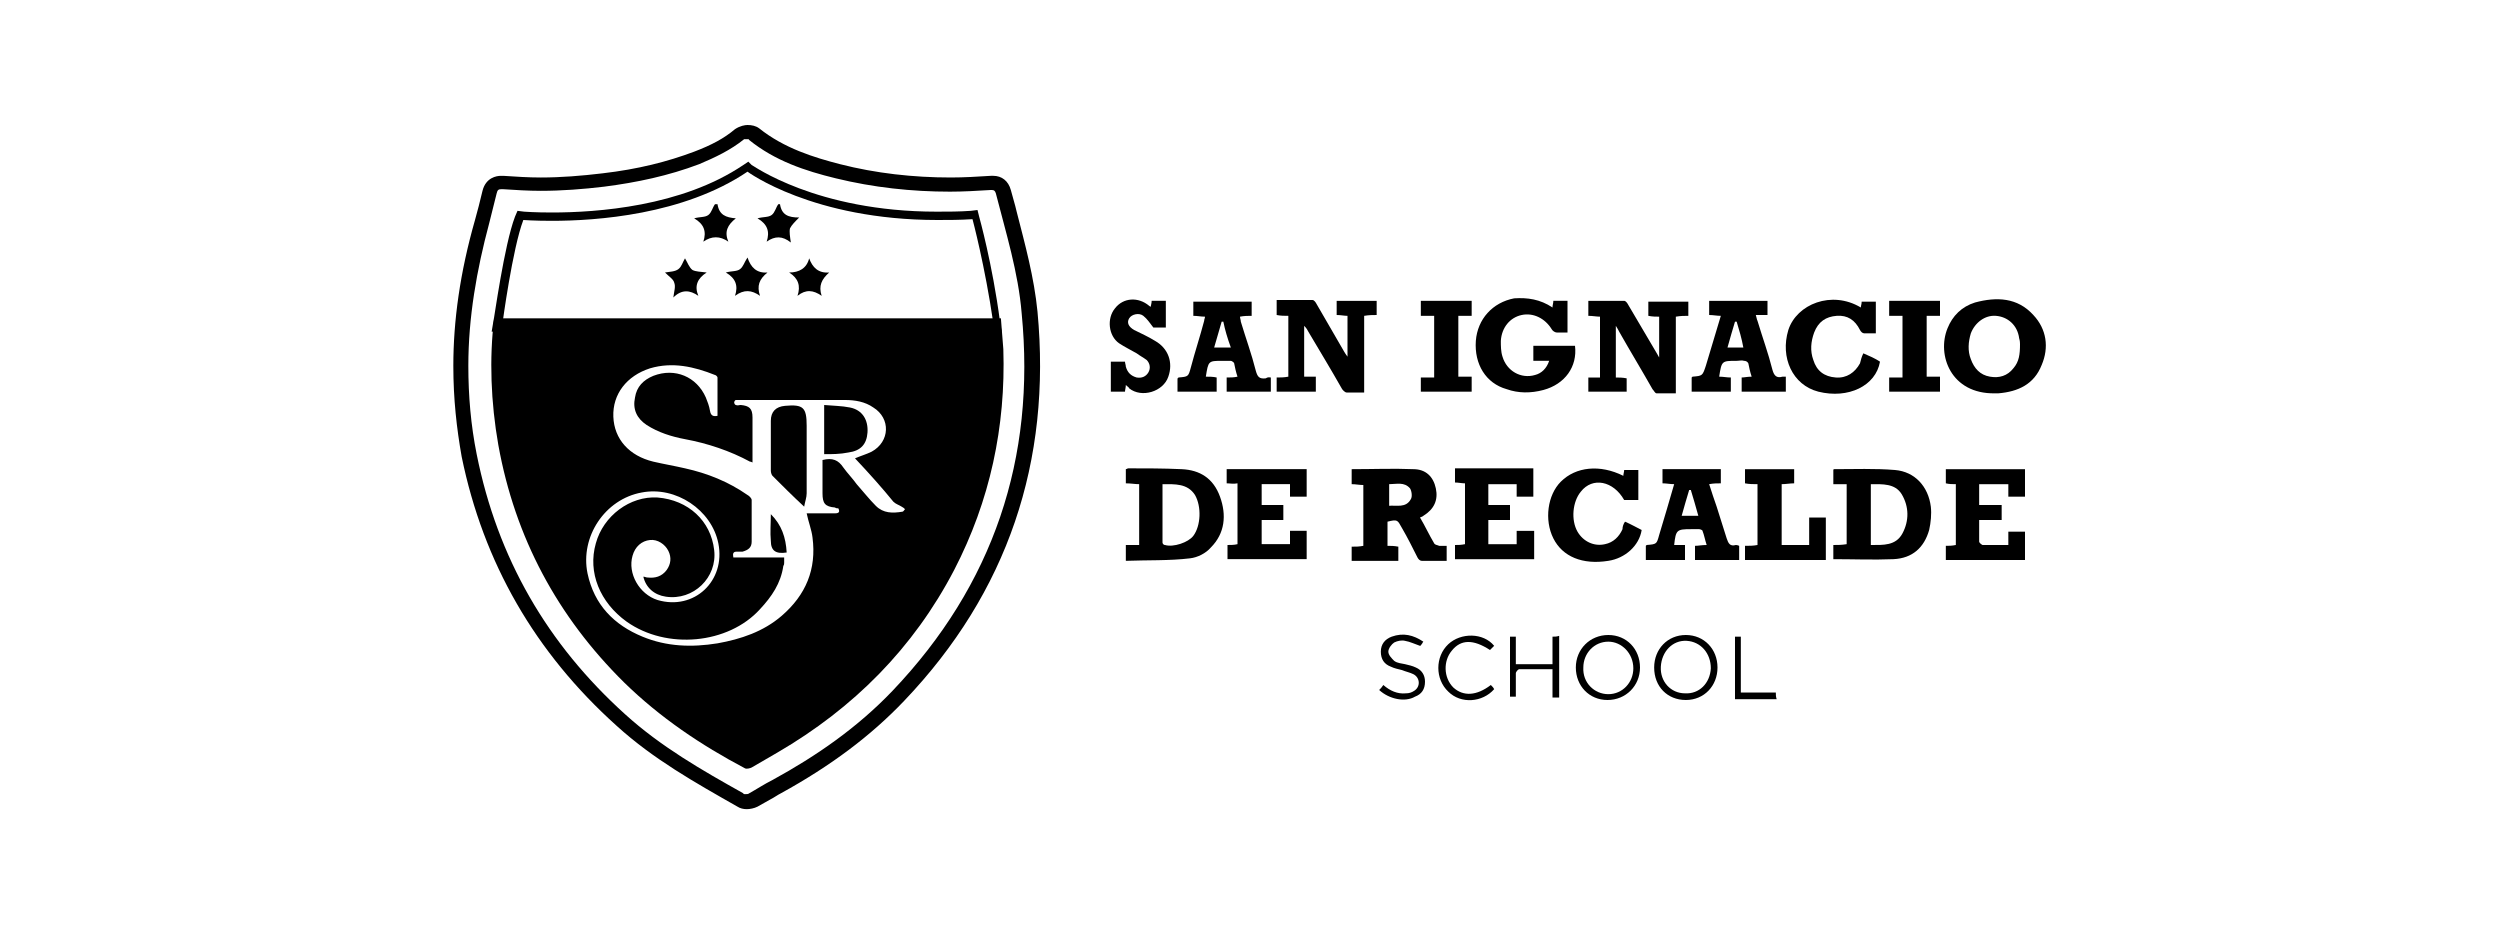 <?xml version="1.0" encoding="utf-8"?>
<!-- Generator: Adobe Illustrator 27.9.6, SVG Export Plug-In . SVG Version: 9.03 Build 54986)  -->
<svg version="1.1" id="Capa_1" xmlns="http://www.w3.org/2000/svg" xmlns:xlink="http://www.w3.org/1999/xlink" x="0px" y="0px"
	 viewBox="0 0 300 112" style="enable-background:new 0 0 300 112;" xml:space="preserve">
<style type="text/css">
	.st0{display:none;}
	.st1{display:inline;}
</style>
<g class="st0">
	<path class="st1" d="M56.2,79.8c0.3-0.1,0.6-0.3,1-0.3c11.5,0,23,0,34.5,0c0.2,0,0.4,0,0.6,0c0.1,0.1,0.3,0.3,0.3,0.4
		c0,0.1-0.2,0.3-0.3,0.4c-0.2,0.1-0.4,0-0.7,0c-11.4,0-22.8,0-34.2,0c-0.4,0-0.7-0.1-1.1-0.2V79.8z"/>
	<path class="st1" d="M86.5,29.4c2.1,0.4,4,0.8,5.9,1.2c6.9,1.4,13.9,2.8,20.8,4.2c1.1,0.2,1.5,0,1.7-1.2c1.6-6.5,3.2-13,4.7-19.5
		c0.1-0.3,0.1-0.6,0.2-0.8c0.3-0.3,0.6-0.7,0.9-0.8c0.5-0.1,0.9,0.3,1,0.8c0.4,1.3,0.7,2.7,1,4c1.4,5.5,2.8,11,4.2,16.4
		c0.3,1.1,0.5,1.3,1.6,1.3c6.8,0,13.6,0,20.5,0c0.6,0,1.3-0.1,1.5,0.6c0.2,0.8-0.3,1.1-0.9,1.5c-4.9,3.3-9.8,6.5-14.7,9.8
		c-1.2,0.8-1.2,1.1-0.6,2.3c3.5,7,7,14.1,10.6,21.1c0.1,0.2,0.2,0.3,0.2,0.5c0,0.3,0,0.7-0.1,0.9c-0.2,0.2-0.6,0.3-1,0.3
		c-0.3,0-0.5-0.2-0.8-0.3c-7.1-3.5-14.1-7.1-21.2-10.6c-1.2-0.6-1.4-0.6-2.3,0.4c-7,7-14,14-21,21c-0.1,0.1-0.2,0.2-0.4,0.4
		c-0.4,0.4-0.8,0.8-1.5,0.4c-0.6-0.4-0.5-0.9-0.3-1.5c0.9-2.7,1.8-5.5,2.7-8.2c2.8-8.2,5.5-16.5,8.3-24.7c0.4-1.1,0.3-1.3-0.6-2
		c-6.8-5.1-13.7-10.2-20.5-15.4c-0.2-0.1-0.5-0.3-0.6-0.5c-0.2-0.4-0.4-0.8-0.3-1.2C85.9,29.7,86.3,29.5,86.5,29.4 M102.9,74.2
		c0.3-0.3,0.5-0.5,0.7-0.7c4.7-4.7,9.4-9.4,14.1-14.1c2-2,3.6-2.3,6.1-1c4.9,2.5,9.8,4.9,14.7,7.4c0.2,0.1,0.4,0.2,0.8,0.4
		c-0.2-0.4-0.3-0.6-0.4-0.8c-2.5-5-5-10-7.4-15c-1.2-2.3-0.6-4.5,1.6-5.9c2.8-1.9,5.6-3.7,8.4-5.6c0.2-0.1,0.4-0.3,0.8-0.6h-1
		c-4.2,0-8.5,0-12.7,0c-2.5,0-4-1.2-4.7-3.6c-0.5-2-1-3.9-1.5-5.9c-0.5-1.9-1-3.8-1.5-5.9c-0.1,0.4-0.2,0.6-0.2,0.9
		c-0.9,3.6-1.8,7.3-2.6,10.9c-0.6,2.5-2.6,3.9-5.1,3.4c-4.9-0.9-9.7-1.9-14.6-2.9c-0.7-0.1-1.3-0.3-2-0.4c0.2,0.3,0.4,0.5,0.6,0.6
		c4,3,8,6,12,9c2.3,1.7,2.7,3.3,1.9,5.9c-2.6,7.7-5.1,15.3-7.7,23C103,73.5,103,73.7,102.9,74.2"/>
	<path class="st1" d="M156.3,57.4c0.1,1.3,0.4,2.5,1.2,3.5c1.1,1.3,2.6,1.7,4.2,1.9c1.9,0.2,3.7,0.1,5.4-0.8
		c1.2-0.6,1.8-1.6,1.7-2.9c0-1.3-0.7-2.3-1.9-2.7c-1.4-0.6-2.9-1.1-4.4-1.5c-2.3-0.7-4.7-1.3-6.9-2.2c-2.7-1-4.4-3-4.6-6
		c-0.3-3.3,0.9-6,3.7-7.8c2.2-1.5,4.7-2.1,7.4-2.1c2.5,0,4.9,0.4,7.2,1.5c3.1,1.5,5,4.5,4.9,8H168c0-0.1-0.1-0.3-0.1-0.4
		c-0.2-2.2-1.5-3.4-3.6-3.8c-1.7-0.4-3.3-0.4-5,0.3c-1.5,0.6-2.1,1.8-2,3.4c0.1,0.7,0.4,1.4,1.1,1.6c1.8,0.7,3.6,1.3,5.5,1.8
		c2,0.6,4.1,1.1,6,1.8c2.2,0.8,3.9,2.3,4.8,4.6c1.6,4.4-0.3,9-4.6,10.9c-5.1,2.2-10.2,2.2-15.2-0.4c-3.1-1.6-4.8-4.4-4.9-8
		c0-0.3,0-0.6,0.4-0.6C152.4,57.4,154.3,57.4,156.3,57.4"/>
	<path class="st1" d="M183.7,51.2h-6.2c0.2-2.8,1.4-4.7,3.8-6c2.2-1.2,4.6-1.5,7-1.5c1.8,0.1,3.7,0.3,5.5,0.7c2.9,0.8,4.5,2.8,4.5,6
		c-0.1,3.2,0,6.4,0,9.6c0,2.3-0.1,4.7,0.7,7h-6.2c-0.2-0.7-0.3-1.4-0.5-2.2c-0.4,0.3-0.7,0.6-1,0.8c-2.2,1.6-4.7,2-7.4,1.9
		c-1.4-0.1-2.8-0.4-4.1-1.1c-2.5-1.5-3.2-3.8-3-6.4c0.2-2.5,1.5-4.4,4-5.2c2.1-0.6,4.3-0.9,6.5-1.3c1-0.2,2-0.3,2.9-0.5
		c1.3-0.3,1.8-1,1.8-2.1c0.1-1.5-0.5-2.5-1.7-2.9c-1.4-0.5-2.9-0.5-4.4,0C184.5,48.6,183.9,49.8,183.7,51.2 M192.1,56.2
		c-1.4,0.3-2.7,0.5-4,0.8c-1.3,0.3-2.6,0.6-3.8,1.1c-1.3,0.6-1.5,1.9-1.3,3.1c0.2,1.2,0.9,1.9,2,2.1c0.9,0.2,1.9,0.2,2.8,0.1
		c2.3-0.3,3.5-1.3,3.9-3.6C192.1,58.7,192,57.4,192.1,56.2"/>
	<path class="st1" d="M74.5,51.2c0.1-2.4,1.1-4.2,2.9-5.5c1.5-1.1,3.3-1.6,5.1-1.8c2.8-0.3,5.7-0.3,8.4,0.6c2.1,0.7,3.7,2,4.1,4.3
		c0.1,0.6,0.1,1.3,0.1,2c0,4,0,8,0.1,12c0,1.4,0.3,2.7,0.4,4.1c0,0-0.1,0.1-0.2,0.1c-1.7,0-3.5,0-5.2,0c-0.4,0-0.6-0.2-0.7-0.6
		c-0.1-0.5-0.2-1-0.3-1.6c-0.3,0.2-0.5,0.5-0.8,0.7c-2.2,1.6-4.7,2.2-7.4,2.1c-1.5-0.1-3-0.3-4.3-1.1c-2.5-1.5-3.3-3.9-3-6.7
		c0.3-2.4,1.6-4,3.9-5c1.8-0.7,3.7-0.9,5.6-1.1c1.3-0.2,2.6-0.4,3.9-0.7c1.2-0.3,1.7-1,1.8-2c0.1-1.3-0.5-2.4-1.5-2.8
		c-1.7-0.6-3.3-0.6-5,0.1c-0.9,0.4-1.4,1.2-1.7,2.1c-0.1,0.3-0.1,0.5-0.2,0.8H74.5z M89,56.2c-1.3,0.3-2.5,0.5-3.8,0.8
		c-1.3,0.3-2.7,0.6-3.9,1.1c-1,0.4-1.5,1.7-1.4,2.8c0.2,1.2,0.8,2.1,2,2.4c1.4,0.4,2.8,0.3,4.2-0.1c1.1-0.3,1.8-1.1,2.3-2
		C89.3,59.5,89,57.8,89,56.2"/>
	<path class="st1" d="M226.6,57.4c0.1,1.9,0.5,3.6,2.1,4.7c2.3,1.4,6.8,1.2,8.4-1.8c0.1-0.1,0.3-0.3,0.5-0.3c1.6,0,3.3,0,5,0
		c-0.3,1.4-1,2.5-1.7,3.5c-1.7,2.4-4.2,3.6-7.1,3.9c-2.8,0.3-5.5,0-7.9-1.4c-3.1-1.8-4.8-4.6-5.3-8c-0.5-3-0.2-6,1.4-8.7
		c2-3.4,5.1-5.2,9-5.6c2.7-0.2,5.2,0.3,7.5,1.8c2.6,1.8,3.9,4.4,4.5,7.5c0.3,1.4,0.3,2.9,0.4,4.5H226.6z M236.9,53.2
		c-0.2-3.1-2.2-5-5.1-4.9c-3,0-5,2-5.1,4.9H236.9z"/>
	<path class="st1" d="M63.1,38.2v23.6h8.7v5.2c-0.2,0-0.5,0-0.7,0c-4.5,0-9,0-13.6,0c-0.6,0-0.8-0.2-0.8-0.8c0-9.1,0-18.2,0-27.3
		c0-0.6,0.2-0.8,0.8-0.8C59.3,38.3,61.2,38.2,63.1,38.2"/>
	<path class="st1" d="M201.6,67.1c0-0.3,0-0.6,0-0.8c0-9,0-18,0-27c0-0.7,0.1-1,0.9-1c1.8,0.1,3.6,0,5.4,0v28.8H201.6z"/>
	<path class="st1" d="M217.5,38.3v28.8h-6.2c0-0.3,0-0.6,0-0.9c0-9,0-18,0-27c0-1,0-1,1-1C214,38.3,215.7,38.3,217.5,38.3"/>
	<path class="st1" d="M175.8,79.6c22.2,0,44.5,0,66.7,0c0.3,0,0.6,0,0.9,0c0.2,0,0.3,0.2,0.5,0.4c-0.2,0.2-0.3,0.3-0.5,0.4
		c-0.1,0.1-0.3,0-0.5,0c-44.7,0-89.4,0-134.1,0c-0.2,0-0.4,0.1-0.6,0c-0.2-0.1-0.3-0.3-0.3-0.4c0-0.1,0.2-0.3,0.4-0.3
		c0.3-0.1,0.6,0,0.9,0C131.3,79.6,153.5,79.6,175.8,79.6"/>
	<path class="st1" d="M232.8,96.1h-1.6c0-0.9,0-1.7,0-2.6c0-0.6,0-1.3,0-1.9c0-0.7-0.4-1.1-1-1.1c-0.8,0-1.2,0.4-1.2,1.1
		c0,1.4,0,2.9,0,4.4h-1.6v-6.3c0.3-0.1,0.7-0.1,1.2-0.2c0.1,0.3,0.2,0.5,0.3,0.8c1.3-0.7,2.5-1.5,3.7,0.1c0.5-0.3,0.9-0.6,1.5-0.8
		c1.3-0.4,2.3,0.1,2.4,1.5c0.1,1.6,0,3.3,0,4.9h-1.5c0-0.7,0-1.4,0-2.1c0-0.8,0-1.6,0-2.4c0-0.7-0.5-1.1-1.1-1
		c-0.8,0.1-1.1,0.4-1.1,1.1C232.8,93.1,232.8,94.6,232.8,96.1"/>
	<path class="st1" d="M192.2,96.7c-0.2,0.9,0,1.5,0.6,1.8c0.7,0.4,1.4,0.4,2.1,0c0.3-0.2,0.6-0.7,0.6-1.1c0-0.3-0.5-0.7-0.8-0.8
		c-0.4-0.2-0.9-0.1-1.4-0.2c-1.3-0.2-1.6-1-0.8-2c0-0.1,0.1-0.1-0.1-0.1c-0.4-0.6-0.9-1.1-1.1-1.8c-0.4-2,1.4-3.4,3.4-2.8
		c0.4,0.1,0.8,0.3,1.1-0.2c0,0,0,0,0.1,0c0.3-0.1,0.7-0.1,1-0.2c0,0.3,0.1,0.6,0.1,1c-0.5,0-0.8,0.1-1.2,0.1
		c0.2,0.5,0.4,0.9,0.5,1.3c0.2,1.4-0.8,2.5-2.4,2.6c-0.3,0-0.8-0.1-0.8,0.4c0,0.5,0.4,0.6,0.8,0.6c0.5,0,0.9,0.1,1.4,0.1
		c0.7,0.1,1.3,0.3,1.6,1c0.3,0.7,0.1,1.3-0.4,1.9c-1,1.3-4,1.5-5.3,0.4c-0.7-0.6-0.7-1.4,0-1.9C191.5,96.8,191.8,96.8,192.2,96.7
		 M192.6,91.8c0,0.3,0,0.6,0.1,0.9c0.1,0.6,0.5,0.9,1.1,0.9c0.6,0,0.9-0.4,0.9-0.9c0-0.5,0.1-1-0.1-1.5c-0.1-0.3-0.6-0.7-0.9-0.7
		c-0.3,0-0.7,0.4-1,0.7C192.7,91.2,192.7,91.6,192.6,91.8"/>
	<path class="st1" d="M174,94.5c0.4,1.2,0.3,1.4-0.8,1.6c-3,0.7-5.4-0.8-5.4-4.1c0-0.9,0.1-1.9,0.5-2.8c1.1-2.5,4.1-2.7,5.8-1.7
		c0,0.2-0.1,0.4-0.1,0.6c0,0.2-0.1,0.4-0.2,0.6c-0.6-0.2-1.1-0.4-1.6-0.4c-1.2-0.1-2,0.4-2.5,1.5c-0.5,1-0.5,2.1-0.2,3.2
		c0.4,1.6,1.8,2.2,3.5,1.8C173.4,94.7,173.7,94.6,174,94.5"/>
	<path class="st1" d="M174.9,93c0-2.4,1.8-3.9,4-3.2c1.4,0.5,1.8,1.6,1.9,3c0.2,2.3-1.6,4-3.9,3.4C175.7,95.9,174.9,94.7,174.9,93
		 M179.4,92.9c-0.1-0.6-0.2-1.2-0.4-1.7c-0.2-0.4-0.7-0.8-1-0.8c-0.4,0-0.9,0.4-1.1,0.7c-0.5,1.1-0.5,2.3,0,3.4
		c0.2,0.3,0.6,0.7,1,0.7c0.3,0,0.9-0.3,1-0.6C179.2,94.2,179.2,93.5,179.4,92.9"/>
	<path class="st1" d="M206.6,93c0,2.3-1.6,3.7-3.8,3.2c-1.3-0.3-2.1-1.5-2.1-3.3c0-2.4,1.9-3.9,4.1-3.2
		C206,90.1,206.6,91.3,206.6,93 M205.1,93c-0.1-0.6-0.2-1.2-0.4-1.7c-0.2-0.3-0.7-0.8-1-0.7c-0.4,0-0.9,0.4-1.1,0.8
		c-0.5,1.1-0.5,2.3,0,3.4c0.1,0.3,0.7,0.7,1,0.7c0.3,0,0.9-0.3,1-0.6C204.9,94.2,205,93.5,205.1,93"/>
	<path class="st1" d="M241.2,92.5c0.3-1.9-0.6-2.2-3.1-1.4c-0.3-1-0.2-1.1,0.7-1.3c0.7-0.1,1.4-0.2,2-0.2c1.2,0,1.9,0.8,1.9,2
		c0,1.5,0,3,0,4.5c-0.9,0.3-0.9,0.3-1.5-0.6c-0.7,0.5-1.4,0.9-2.3,0.8c-0.6-0.1-1.1-0.4-1.2-1c-0.2-0.6-0.2-1.3,0.4-1.7
		c0.6-0.4,1.3-0.6,2-0.9C240.5,92.6,240.9,92.6,241.2,92.5 M241.3,92.9c-0.6,0.2-1.1,0.4-1.5,0.6c-0.5,0.3-0.6,0.8-0.4,1.3
		c0.2,0.5,0.7,0.5,1.2,0.5c0.6-0.1,0.8-0.4,0.8-1C241.2,93.9,241.3,93.5,241.3,92.9"/>
	<path class="st1" d="M186.6,93.1c0.1,1.9,1.1,2.4,3.5,1.7c0.1,1,0.1,1-0.9,1.3c-2.1,0.6-3.8-0.3-4.3-2.2c-0.4-1.9,0.5-3.8,2.1-4.2
		c2-0.6,3.4,0.7,3.3,2.8c0,0.2-0.4,0.4-0.6,0.5c-0.8,0.1-1.7,0-2.5,0C187.1,93,186.8,93,186.6,93.1 M188.9,92.4
		c0-0.8,0.1-1.4-0.6-1.8c-0.3-0.1-0.7-0.1-1,0.1c-0.6,0.4-0.7,1.1-0.8,1.9C187.3,92.5,188.1,92.4,188.9,92.4"/>
	<path class="st1" d="M223.4,95v1.1h-5.2v-9c0.5,0,1-0.1,1.5-0.1c0,0.3,0,0.6,0,0.8c0,2.1,0,4.2,0,6.3c0,0.7,0.2,0.9,0.9,0.8
		C221.6,95,222.5,95,223.4,95"/>
	<path class="st1" d="M182.1,86.4C182.1,86.4,182.2,86.4,182.1,86.4c1.5-0.2,1.5-0.2,1.5,1.2c0,2.5,0,5,0,7.5c0,0.3,0,0.6,0,0.9
		h-1.5V86.4z"/>
	<path class="st1" d="M197.8,96.1v-6.4c0.5-0.1,1-0.1,1.6-0.2v6.5H197.8z"/>
	<path class="st1" d="M224.2,89.7c0.4,0,0.9-0.1,1.5-0.2v6.5h-1.5V89.7z"/>
	<path class="st1" d="M198.4,88.4c-0.4,0-0.7-0.3-0.8-0.8c0-0.6,0.4-1.1,1-1.1c0.6,0,0.9,0.3,0.9,0.8
		C199.6,87.9,199.2,88.4,198.4,88.4"/>
	<path class="st1" d="M225.2,86.5c0.5,0,0.7,0.3,0.7,0.9c0,0.6-0.4,1.1-1.1,1c-0.6,0-0.8-0.3-0.8-0.9
		C224.1,86.9,224.5,86.5,225.2,86.5"/>
	<path class="st1" d="M210.2,92.3h4.1l0,0.3c-1.4,0.2-2.8,0.1-4.1,0.1C210.2,92.5,210.2,92.4,210.2,92.3"/>
</g>
<g class="st0">
	<path class="st1" d="M151.1,30.1c-0.5-0.3-0.9-0.6-1.2-0.8c-1.4-0.9-2.9-1.3-4.5-1.2c-1.5,0.1-2.4,0.9-2.4,2.2c0,0.7,0.3,1.3,1,1.6
		c0.8,0.4,1.7,0.7,2.6,1c1,0.4,2.1,0.8,3.1,1.3c1.8,1,2.5,2.6,2.6,4.6c0.3,4.4-2.6,6.2-5.6,6.7c-2.5,0.4-4.8,0.2-7.1-0.9
		c-0.4-0.2-0.7-0.5-0.6-1c0-1.2,0-2.4,0-3.7c0.3,0.2,0.5,0.3,0.7,0.4c1.9,1.3,4,2,6.4,1.5c1.5-0.3,2.3-1.5,1.8-2.9
		c-0.1-0.4-0.5-0.9-0.9-1.1c-0.8-0.4-1.7-0.7-2.5-1c-1.2-0.5-2.4-1-3.5-1.6c-1.1-0.6-1.7-1.7-2-2.9c-1-4.2,1.5-7.7,5.8-8
		c2.1-0.1,4,0.2,5.9,1.2c0.4,0.2,0.5,0.4,0.5,0.9C151.1,27.6,151.1,28.8,151.1,30.1"/>
	<path class="st1" d="M170.6,45.3v-0.6c0-4.4,0-8.9,0-13.3c0-0.5,0.1-0.7,0.6-0.8c2.9-0.9,5.8-1.4,8.8-1c2.9,0.5,4.5,2,4.6,5
		c0.2,3.6,0,7.1,0,10.7h-4.2v-0.7c0-2.8,0-5.6,0-8.4c0-0.3,0-0.7-0.1-1c-0.2-1-0.8-1.8-1.9-1.8c-1.1,0-2.3,0.1-3.4,0.2
		c-0.4,0-0.3,0.3-0.3,0.6c0,3,0,6.1,0,9.1v2H170.6z"/>
	<path class="st1" d="M162.9,36.1c0-0.1,0-0.2,0.1-0.2c0.1-2-0.7-2.8-2.7-2.8c-1.6,0-3.1,0.4-4.5,1.2c0-0.2-0.1-0.3-0.1-0.5
		c0-0.7,0-1.4,0-2.1c0-1.1,0-1.1,1-1.5c2.2-0.9,4.6-1.1,6.9-0.5c2,0.5,3.3,2.1,3.5,4.1c0,0.5,0.1,1,0.1,1.4c0,3,0,6.1,0,9.1
		c0,0.3,0,0.6-0.4,0.6c-2.8,0.5-5.5,0.8-8.3,0.2c-0.5-0.1-0.9-0.2-1.3-0.4c-1.8-0.7-2.8-2.1-2.8-4.1c0-2,0.9-3.3,2.7-4.1
		c1.3-0.6,2.8-0.7,4.2-0.7C161.8,36.1,162.3,36.1,162.9,36.1 M162.9,38.6c-1.1,0.1-2.2,0.2-3.2,0.4c-0.9,0.2-1.3,0.8-1.3,1.6
		c0,0.9,0.4,1.4,1.3,1.7c1,0.3,1.9,0.3,2.9,0.1c0.1,0,0.3-0.2,0.3-0.3C162.9,41,162.9,39.9,162.9,38.6"/>
	<path class="st1" d="M160.5,69.8c0.5,0.2,0.9,0.4,1.2,0.6c1.7,0.8,3.5,1.2,5.3,0.7c1.7-0.4,2.6-1.8,2.3-3.5
		c-1.3,0.4-2.6,0.5-3.9,0.4c-3.9-0.2-6.8-3.2-6.9-7.2c0-1.5,0.1-2.9,0.8-4.3c1.2-2.5,3.4-3.7,6.1-4.1c2.6-0.4,5.2,0,7.7,0.9
		c0.4,0.1,0.5,0.3,0.5,0.7c0,4.6,0,9.2,0,13.8c0,4.4-3,6.6-6.6,6.9c-2.1,0.2-4.1-0.1-6-0.8c-0.4-0.2-0.5-0.4-0.5-0.8
		C160.6,72.1,160.5,71,160.5,69.8 M169.5,60.2V58c0-1.9,0-1.9-2-2c-2.2,0-4.5,0.8-4.6,4c-0.1,1.5,0.3,2.9,1.7,3.9
		c1.5,1,3.1,0.9,4.7,0.3c0.1,0,0.2-0.3,0.2-0.5C169.5,62.5,169.5,61.3,169.5,60.2"/>
	<path class="st1" d="M158.2,68.2c-1.5,0-3,0-4.4,0c-0.2,0-0.4-0.3-0.5-0.4c-0.5-1.2-0.9-2.3-1.3-3.5c-0.1-0.4-0.3-0.5-0.7-0.5
		c-2.6,0-5.2,0-7.8,0c-0.4,0-0.6,0.1-0.7,0.5c-0.4,1.2-0.8,2.3-1.2,3.4c-0.1,0.3-0.3,0.5-0.7,0.5c-1.3,0-2.7,0-4.1,0
		c0.1-0.3,0.1-0.4,0.2-0.6c2.5-6.5,5-13,7.5-19.5c0.2-0.5,0.4-0.6,0.9-0.6c1.4,0,2.8,0,4.2,0c0.4,0,0.6,0.1,0.7,0.4
		c2.6,6.6,5.1,13.2,7.7,19.8C158.1,67.9,158.2,68,158.2,68.2 M147.6,52h-0.2c-1,2.7-2,5.4-3,8.2h6.2C149.6,57.4,148.6,54.7,147.6,52
		"/>
	<path class="st1" d="M242.4,68.2h-4.2v-0.7c0-2.8,0-5.7,0-8.5c0-2-0.9-2.9-2.9-2.8c-0.7,0-1.5,0.2-2.2,0.3
		c-0.4,0.1-0.6,0.3-0.6,0.7c0,3.5,0,6.9,0,10.3v0.7h-4.1c0-0.2,0-0.4,0-0.6c0-4.4,0-8.9,0-13.3c0-0.5,0.2-0.7,0.6-0.8
		c2.8-0.9,5.6-1.4,8.5-1c3.2,0.4,4.9,2.2,4.9,5.4c0.1,3.4,0,6.7,0,10.1C242.4,68,242.4,68.1,242.4,68.2"/>
	<path class="st1" d="M190.8,67.9c-1.2,0.2-2.5,0.4-3.8,0.6c-1.9,0.2-3.7,0.2-5.6-0.1c-2.7-0.6-4.2-2.1-4.3-4.8
		c-0.1-3.6,0-7.2,0-10.8h4.2v0.7c0,2.8,0,5.7,0,8.5c0,0.2,0,0.5,0,0.7c0.1,1.6,0.9,2.4,2.5,2.4c0.8,0,1.6-0.1,2.4-0.1
		c0.4,0,0.4-0.3,0.4-0.6c0-2.4,0-4.9,0-7.3c0-1.4,0-2.9,0-4.3h4.2V67.9z"/>
	<path class="st1" d="M206.3,52.7h2.3c0-0.7,0-1.3,0-2c0-0.6-0.2-1.4,0.1-1.8c0.3-0.4,1.1-0.4,1.6-0.6c0.8-0.2,1.5-0.5,2.4-0.7v5.1
		h4.4v3.5h-4.3c0,0.2-0.1,0.4-0.1,0.5c0,1.9,0,3.8,0,5.8c0,0.1,0,0.2,0,0.3c0.1,1.3,0.8,2,2.2,1.9c0.7-0.1,1.5-0.3,2.2-0.5
		c0.2,0,0.3-0.1,0.6-0.3c0,1.2,0,2.4,0,3.5c0,0.1-0.2,0.3-0.3,0.4c-1.9,0.8-3.9,1-5.9,0.3c-1.8-0.6-2.7-1.9-2.8-3.8
		c-0.1-2.5-0.1-5-0.1-7.5c0-0.2,0-0.5,0-0.8h-2.3V52.7z"/>
	<path class="st1" d="M204.5,57.2c-0.5-0.3-0.9-0.5-1.4-0.7c-1.2-0.6-2.5-0.9-3.9-0.6c-0.7,0.2-1.1,0.6-1.1,1.1c0,0.6,0.2,1,0.9,1.3
		c0.7,0.3,1.4,0.4,2.2,0.6c0.6,0.2,1.3,0.4,1.9,0.6c1.8,0.8,2.5,2.3,2.5,4.2c0,1.9-0.7,3.3-2.5,4.1c-2.8,1.2-5.6,0.9-8.4-0.3
		c-0.1-0.1-0.3-0.3-0.3-0.4c0-1.2,0-2.3,0-3.6c0.3,0.1,0.4,0.2,0.6,0.3c1.6,0.9,3.3,1.5,5.1,1.3c1.1-0.2,1.6-0.9,1.2-1.8
		c-0.1-0.3-0.5-0.6-0.8-0.7c-0.6-0.2-1.2-0.4-1.8-0.5c-0.9-0.3-1.8-0.5-2.7-0.9c-1.2-0.6-1.8-1.7-1.9-3c-0.2-1.8,0.2-3.5,1.8-4.6
		c0.9-0.6,1.9-0.9,3-1.1c1.8-0.2,3.6,0,5.3,0.8c0.3,0.2,0.5,0.4,0.5,0.8C204.4,55,204.5,56,204.5,57.2"/>
	<rect x="220.5" y="52.7" class="st1" width="4.1" height="15.5"/>
	<path class="st1" d="M220.7,50.3c0.1-0.2,0.2-0.4,0.2-0.5c0.8-1.5,1.6-2.9,2.4-4.4c0.2-0.3,0.4-0.4,0.7-0.4c1.1,0,2.1,0,3.3,0
		c-0.1,0.2-0.1,0.3-0.2,0.5c-0.8,1.5-1.6,2.9-2.5,4.4c-0.2,0.3-0.4,0.5-0.7,0.4C223,50.3,221.9,50.3,220.7,50.3"/>
	<path class="st1" d="M150.2,83c0.4-1.3,0.8-2.6,1.1-3.9c0.1-0.6,0.4-0.8,1-0.7c0.3,0,0.6,0,1,0c0.3,2.2,0.6,4.3,1,6.5
		c-0.1,0.1-0.1,0.1-0.1,0.1c-1.2,0.2-1.2,0.1-1.4-1c-0.2-1.1-0.3-2.2-0.6-3.3c-0.3,0.8-0.5,1.6-0.8,2.5c-0.1,0.4-0.3,0.8-0.4,1.3
		c-0.1,0.5-0.4,0.7-0.9,0.7c-0.5,0-0.7-0.1-0.8-0.6c-0.4-1.3-0.8-2.5-1.3-3.8c-0.2,1-0.3,2-0.5,3c0,0.1,0,0.2,0,0.3
		c-0.2,1.1-0.3,1.2-1.5,0.9c0.1-1,0.3-2,0.4-3c0.1-1,0.3-2,0.4-3c0.1-0.4,0.2-0.5,0.6-0.5c1.2,0,1.2,0,1.5,1.1
		c0.4,1.2,0.7,2.3,1.1,3.5C150.1,83,150.2,83,150.2,83"/>
	<path class="st1" d="M161.6,85c-0.5,0-0.9,0.1-1.3,0c-0.2,0-0.4-0.3-0.4-0.5c-0.1-0.7-0.5-1-1.2-0.8c-0.2,0-0.5,0-0.7,0
		c-0.9-0.1-1.4,0.1-1.6,1.1c0,0.1-0.3,0.3-0.5,0.3c-0.3,0.1-0.6,0-1,0c0.1-0.2,0.1-0.4,0.2-0.6c0.7-1.8,1.4-3.7,2.1-5.5
		c0.1-0.4,0.3-0.5,0.7-0.5c1.2,0,1.2,0,1.6,1.1C160.2,81.3,160.9,83.1,161.6,85 M158.3,79.9c0,0-0.1,0-0.1,0
		c-0.3,0.8-0.6,1.6-0.9,2.5h1.9C158.9,81.5,158.6,80.7,158.3,79.9"/>
	<polygon class="st1" points="140.1,83.7 142.7,83.7 142.7,84.9 138.8,84.9 138.8,78.4 140.1,78.4 	"/>
	<rect x="143.6" y="78.4" class="st1" width="1.3" height="6.5"/>
	<path class="st1" d="M57.6,45c0-7.8,0-15.5,0-23.3c0-0.4,0.2-0.6,0.5-0.8c4.1-2.1,8.5-3.5,12.9-4.6c4-1,8.1-1.6,12.2-2
		c4.2-0.3,8.4-0.4,12.6,0c6.4,0.5,12.7,1.7,18.8,3.7c2.4,0.8,4.8,1.7,7.1,2.9c0.3,0.2,0.4,0.4,0.4,0.7c0,15.2,0,30.4,0,45.5
		c0,4.2-1.8,7.7-4.7,10.7c-2.2,2.3-4.8,4-7.4,5.8c-6.6,4.7-13.2,9.3-19.9,13.9c-0.2,0.2-0.4,0.3-0.7,0.1c-8.4-5.8-16.8-11.5-25-17.7
		c-3-2.3-5.3-5.1-6.4-8.8c-0.4-1.5-0.6-2.9-0.6-4.4C57.6,59.5,57.6,52.3,57.6,45 M89.9,17.3c-0.1,0-0.2,0-0.2,0
		c-2.9,0.1-5.7,0.2-8.6,0.5c-3.4,0.4-6.7,1-10.1,1.8c-3.3,0.8-6.6,1.9-9.7,3.3c-0.4,0.2-0.6,0.4-0.6,0.9c0,3.1,0,6.2,0,9.3
		c0,5,0,10,0,14.9c0,0.7,0,0.7,0.7,0.5c0.6-0.2,1.2-0.5,1.8-0.7c2.9-1.1,5.9-2,8.9-2.7c2.7-0.6,5.5-1.1,8.2-1.4
		c2.7-0.3,5.4-0.6,8.1-0.6c0.5,0,1,0,1.5-0.1c0.1,0.1,0.3,0.1,0.4,0.1c3.3,0.1,6.6,0.2,9.9,0.7c4.6,0.6,9.1,1.6,13.5,3
		c1.8,0.6,3.6,1.3,5.4,2c0-0.2,0-0.3,0-0.3c0-8.3,0-16.6,0-24.9c0-0.3-0.1-0.4-0.4-0.6c-3.7-1.7-7.7-2.9-11.7-3.8
		c-4.2-1-8.5-1.5-12.9-1.8C92.7,17.3,91.3,17.3,89.9,17.3 M77.5,72.5c-0.8-0.2-1.5-0.7-2-1.3c-1.2-1.2-1.3-2.5-0.4-3.9
		c0.7-1,1.6-1.7,2.6-2.4c2.6-1.7,5.4-3,8.3-4.1c0.5-0.2,1.1-0.2,1.7-0.2c0.8,0.1,1.6,0.5,2.3,1c0-1.6-0.2-3-0.6-4.5
		c-0.7-2.4-2.1-3.6-4.3-3.7c-1.2-0.1-2.4,0.3-3.5,0.8c-0.4,0.2-0.7,0.5-0.9,0.9c-0.6,1.3-1.1,2.6-1.3,4c-0.2,0.8-0.3,1.6-0.4,2.6
		c-0.4-0.7-0.3-1.3-0.5-1.9c-0.2-0.5-0.3-0.7-0.9-0.5c-0.8,0.3-1.6,0.3-2.4-0.2c-0.5-0.4-0.7-1.1-1.3-1.2c-0.6-0.2-1.2,0.1-1.7,0.4
		c0.6-0.9,1.4-1.3,2.5-1.1c0.8,0.2,1.5,0.3,2.3,0.3c1.9,0.1,2,0,2.8-1.8c0.6-1.4,0.5-1.5-1-1.8c0,0,0,0-0.1,0
		c-5.5-0.6-10.2,1-14.1,5c-1.5,1.6-2.6,3.4-3.5,5.5c1.4-0.7,2.8-1.4,4.1-2c0,0,0.1,0,0.1,0.1c-1.4,1.7-2.7,3.4-4.2,5.2
		c1.3-0.4,2.5-0.7,3.7-1c0,0,0.1,0.1,0.1,0.1c-1,1.1-1.9,2.3-2.9,3.4c-0.3,0.3-0.3,0.5-0.2,0.9c1,2.6,2.8,4.6,4.9,6.2
		c3,2.3,6.1,4.5,9.2,6.7c4.6,3.2,9.3,6.5,13.9,9.7c0.2,0.1,0.3,0.3,0.5,0.1c1.7-1.2,3.4-2.4,5.2-3.6c-1.7-1.3-3.4-2.6-5-3.9
		c-0.1-0.1-0.4-0.2-0.3-0.5c0.1-0.2,0.3,0,0.5,0c2.1,0.9,4.3,1.8,6.4,2.7c0.3,0.2,0.6,0.1,0.9-0.1c1.4-1,2.8-2,4.2-2.9
		c1-0.7,1.9-1.4,2.9-2.1c-2.8-1.2-5.5-2.3-8.2-3.5c-0.2-0.1-0.7-0.1-0.5-0.4c0.1-0.3,0.5-0.1,0.7,0c3.4,0.7,6.7,1.3,10.1,2
		c0.3,0.1,0.6,0,0.8-0.2c1.5-1.1,3.1-2.3,4.6-3.4c1.6-1.2,3-2.4,4.2-4c0.1-0.1,0.3-0.2,0.2-0.4c-0.1-0.2-0.3-0.1-0.4-0.1
		c-1.2-0.1-2.3-0.1-3.5-0.2c-3.6-0.2-7.2-0.4-10.8-0.7c-0.2,0-0.5,0.1-0.5-0.2c0-0.3,0.3-0.2,0.5-0.2c0.7-0.1,1.4-0.1,2.1-0.1
		c4.3-0.2,8.5-0.5,12.8-0.7c1.6-0.1,1.2,0.2,1.7-1.4c0.7-2.2,0.4-4.6,0.5-6.9c0-0.4-0.2-0.3-0.4-0.2c-2.4,0.4-4.8,0.8-7.3,1.2
		c-0.8,0.1-1.6,0.3-2.4,0.4c-0.2,0-0.4,0.1-0.5-0.1c-0.1-0.3,0.2-0.2,0.3-0.3c0.1,0,0.2,0,0.2-0.1c3.2-1,6.4-1.9,9.5-2.9
		c0.2-0.1,0.5-0.1,0.4-0.4c0-2.8,0-5.6,0-8.4c0-0.2,0-0.3-0.2-0.4c-2.1-0.9-4.2-1.8-6.4-2.5c-0.1,0.6-0.2,1.2-0.3,1.8
		c-0.8,5.2-3.2,9.5-7.2,13c-6.6,5.7-14.3,6.9-22.6,5.3c-1.9-0.4-3.8-1-5-2.7c-0.1-0.2-0.2-0.1-0.3,0c-0.5,0.6-0.9,1.2-1,2
		c-0.1,1.4,0.7,2.4,1.6,3.4C77.6,72.5,77.6,72.5,77.5,72.5"/>
	<path class="st1" d="M64.5,66.9c0-0.1,0.1-0.1,0.2,0C64.6,66.9,64.6,66.9,64.5,66.9C64.5,67,64.5,66.9,64.5,66.9"/>
	<path class="st1" d="M77.7,72.5c0.1,0.1,0.1,0.1,0.1,0.2c-0.1,0.1-0.2,0.1-0.3-0.1C77.6,72.5,77.6,72.5,77.7,72.5"/>
	<path class="st1" d="M64.9,62.5c0,0,0.1,0,0.1,0C65.1,62.5,65,62.6,64.9,62.5C65,62.5,65,62.5,64.9,62.5
		C64.9,62.5,64.9,62.5,64.9,62.5"/>
	<path class="st1" d="M64.8,62.6c0,0,0.1-0.1,0.1-0.1c0,0,0,0,0,0c0.1,0,0.1,0.1,0,0.2C64.9,62.7,64.9,62.6,64.8,62.6"/>
	<path class="st1" d="M101,36.7c-1-0.1-1.9-0.1-2.8-0.2c-0.3,0-0.4-0.3-0.6-0.5c-1.2-1.5-2.1-3.1-2.1-5.1c0-3.5,3.6-5.8,6.8-4.2
		c0.6,0.3,1.1,0.6,1.5,1.1c0.4,0.5,0.7,0.3,1.1,0c1.1-1,2.4-1.6,3.9-1.6c0.7,0,1.3,0.2,1.9,0.5c0.2,0.1,0.3,0.2,0.1,0.4
		c-0.3,0.3-0.7,0.7-1,1.1c-0.1,0.1-0.2,0.2-0.4,0.1c-1.2-0.4-2.1,0.1-3,0.8c-0.6,0.5-1.1,1.1-1.6,1.6c-0.3,0.3-0.5,0.3-0.8,0
		c-0.7-0.7-1.3-1.5-2.2-2.1c-1-0.6-2-0.7-3,0c-1,0.7-1.3,1.7-1.1,2.9c0.3,1.8,1.5,3.1,2.7,4.4C100.4,36.1,100.7,36.3,101,36.7"/>
	<path class="st1" d="M98.2,37.5c0.8,0.1,1.7,0.1,2.5,0.2c1.3,0.2,2.4,0.7,3.3,1.6c0.1,0.2,0.3,0.4,0.5,0.1c1.1-1.3,2.5-1.7,4.1-1.8
		c1.1-0.1,2.2-0.1,3.3-0.2c0.3,0,0.4,0.1,0.4,0.4c0.1,1.6,0.1,1.6-1.4,1.6c-0.5,0-0.9,0-1.4,0c-1.8,0-3.2,0.6-4.3,2
		c-0.8,1-0.9,1-1.7,0c-1.2-1.5-2.7-2-4.5-2c-0.7,0-1.5,0-2.2,0c-0.3,0-0.5-0.1-0.5-0.4c0.1-1.9-0.4-1.5,1.5-1.5
		C97.9,37.5,98.1,37.5,98.2,37.5C98.2,37.5,98.2,37.5,98.2,37.5"/>
	<path class="st1" d="M107.7,36.6c0.7-0.8,1.4-1.5,2-2.3c0.6-0.8,1.1-1.6,1.3-2.5c0-0.2,0.2-0.4,0.3-0.5c0.3-0.2,0.7-0.5,1-0.7
		c0.2-0.1,0.4-0.5,0.7-0.3c0.2,0.1,0.1,0.5,0.1,0.7c-0.1,2.1-1.1,3.7-2.4,5.3c-0.1,0.1-0.2,0.2-0.4,0.2
		C109.5,36.5,108.7,36.5,107.7,36.6"/>
	<path class="st1" d="M104.8,20.6c-0.3,0.7,0.1,1.1,0.6,1.5c1.7,1.5,0.8,3.8-0.9,4.7c-0.1,0.1-0.3,0.2-0.4-0.1
		c-0.1-0.8-0.7-1.2-1.1-1.7c-0.7-0.8-0.7-1.8,0-2.6c0.2,0.6,0.2,1.2,0.8,1.7C103.5,22.8,103.4,21.5,104.8,20.6"/>
	<path class="st1" d="M106.3,33.6c-0.2-0.2,0-0.3,0.1-0.4c2.1-2.2,4.1-4.4,6.2-6.5c0.1-0.1,0.2-0.3,0.4-0.2c0.2,0.1,0.1,0.3,0.1,0.4
		c0,0,0,0.1,0,0.1c0.2,1.2-0.2,2-1.3,2.6C110,30.9,108.2,32.3,106.3,33.6"/>
	<path class="st1" d="M70,38.4c-1.5,0-2.9-0.4-4.1-1.2c-0.6-0.4-0.6-0.5-0.1-1.1c0.3-0.4,0.6-0.9,1-1.1c0.5-0.2,0.8,0.4,1.3,0.6
		c0.8,0.4,1.7,0.6,2.6,0.4c0.5-0.1,0.9-0.3,1.2-0.8c0.3-0.6,0.1-1.3-0.6-1.6c-0.5-0.2-1.1-0.3-1.6-0.4c-0.4-0.1-0.9-0.1-1.3-0.3
		c-1.7-0.5-2.6-1.7-2.5-3.4c0-1.7,1.1-3,2.7-3.3c1.8-0.4,3.5-0.2,5,0.8c0.4,0.2,0.5,0.4,0.2,0.9c-0.3,0.4-0.5,1-0.9,1.2
		c-0.5,0.3-0.8-0.3-1.3-0.5c-0.6-0.2-1.2-0.4-1.9-0.3c-0.7,0.1-1.2,0.5-1.3,1.1c-0.1,0.6,0.3,1,1,1.2c0.8,0.2,1.6,0.3,2.4,0.5
		c1.9,0.5,2.7,1.6,2.7,3.4c0,1.7-1,3-2.8,3.4C71.1,38.4,70.6,38.5,70,38.4"/>
	<path class="st1" d="M84,38.2c-1.2,0-1.2,0-1.6-1.2c-0.3-1-0.3-1-1.4-1c-0.9,0-1.7,0-2.6,0c-0.3,0-0.5,0.1-0.6,0.4
		c-0.2,0.6-0.2,1.3-0.6,1.7c-0.4,0.3-1.2,0.1-1.8,0.1c-0.8,0-0.8,0-0.5-0.7c1.2-3.5,2.5-6.9,3.7-10.4c0.2-0.5,0.4-0.7,0.9-0.6
		c0.5,0,0.9,0,1.4,0c0.4,0,0.5,0.1,0.6,0.4c1.2,3.6,2.5,7.2,3.8,10.8c0.1,0.4,0.1,0.5-0.4,0.5C84.6,38.2,84.3,38.2,84,38.2
		 M80.1,29.9c0,0-0.1,0-0.1,0c-0.4,1.2-0.8,2.4-1.2,3.6c-0.1,0.3,0,0.3,0.2,0.3c0.6,0,1.3,0,2,0c0.2,0,0.3-0.1,0.3-0.3
		C80.8,32.3,80.4,31.1,80.1,29.9"/>
	<rect x="89.3" y="16.4" class="st1" width="1.3" height="30.7"/>
</g>
<g>
	<path d="M89.7,16.7c0.1,0,0.2,0,0.2,0.1c3.1,2.5,6.7,3.7,10.4,4.6c4.5,1.1,9.1,1.6,13.7,1.6c1.6,0,3.3-0.1,4.9-0.2c0,0,0.1,0,0.1,0
		c0.3,0,0.4,0.1,0.5,0.4c1.2,4.7,2.7,9.5,3.1,14.4c1.7,17.4-3.4,32.6-15.5,45.3c-4.2,4.4-9.1,7.8-14.4,10.7c-1,0.5-1.9,1.1-2.8,1.6
		c-0.1,0.1-0.3,0.1-0.5,0.1c-0.1,0-0.2,0-0.2-0.1c-5-2.8-9.9-5.6-14.2-9.5C65.7,77.3,59.7,67,57.2,54.5c-0.7-3.5-1-7-1-10.6
		c0-5.8,1-11.5,2.5-17.1c0.3-1.2,0.6-2.4,0.9-3.6c0.1-0.4,0.2-0.5,0.6-0.5c0,0,0.1,0,0.1,0c1.5,0.1,3.1,0.2,4.6,0.2
		c2.5,0,5.1-0.2,7.6-0.5c3.9-0.5,7.7-1.3,11.4-2.7c1.9-0.8,3.8-1.7,5.4-3C89.4,16.7,89.6,16.7,89.7,16.7 M89.7,15
		c-0.3,0-0.9,0.1-1.5,0.5c-1.3,1.1-2.8,1.9-4.9,2.7c-3.2,1.2-6.7,2.1-11,2.6c-2.5,0.3-5,0.5-7.4,0.5c-1.5,0-3-0.1-4.5-0.2
		c-0.1,0-0.2,0-0.3,0c-0.5,0-1.8,0.2-2.2,1.8c-0.3,1.3-0.6,2.4-0.9,3.5c-1.8,6.3-2.6,12.1-2.6,17.5c0,4,0.4,7.5,1,10.9
		C58,67.5,64.2,78.3,74,87.1c4.4,4,9.4,6.8,14.5,9.7c0.3,0.2,0.7,0.3,1.1,0.3c0.4,0,0.9-0.1,1.3-0.3c0.5-0.3,1.1-0.6,1.6-0.9
		c0.4-0.2,0.8-0.5,1.2-0.7c6-3.3,10.8-6.9,14.8-11.1c12.4-13,17.7-28.7,16-46.7c-0.4-4.1-1.5-8.1-2.5-12c-0.2-0.9-0.5-1.8-0.7-2.6
		c-0.3-1.1-1.1-1.7-2.1-1.7c-0.1,0-0.2,0-0.3,0c-1.6,0.1-3.2,0.2-4.8,0.2c-4.5,0-9-0.5-13.3-1.6c-3.1-0.8-6.7-1.9-9.7-4.3
		C90.7,15.1,90.2,15,89.7,15"/>
	<path d="M120.1,38.1c0.1,1.3,0.2,2.5,0.3,3.8c0.3,9.3-1.6,18.2-5.9,26.5c-4.9,9.4-12.1,16.6-21.2,21.9c-1,0.6-2.1,1.2-3.1,1.8
		c-0.2,0.1-0.6,0.2-0.8,0.1c-5.3-2.8-10.2-6.1-14.5-10.3c-8-7.9-13.1-17.4-15.1-28.5c-0.9-5.1-1.1-10.4-0.5-15.2H120.1z M102.6,55
		c0.7-0.3,1.4-0.5,2-0.8c2.2-1.2,2.3-4,0.2-5.3c-1-0.7-2.2-0.9-3.4-0.9c-4.2,0-8.4,0-12.6,0c-0.2,0-0.3,0-0.5,0
		c-0.1,0-0.2,0.2-0.2,0.3c0,0.1,0.1,0.3,0.2,0.3c0.2,0.1,0.4,0,0.6,0c1,0.1,1.4,0.4,1.4,1.5c0,1.3,0,2.7,0,4c0,0.4,0,0.9,0,1.4
		c-0.2-0.1-0.2-0.1-0.3-0.1c-2.4-1.3-5.1-2.2-7.8-2.7c-1.6-0.3-3.2-0.8-4.6-1.7c-1.2-0.8-1.7-1.9-1.4-3.3c0.2-1.3,1-2.1,2.2-2.6
		c2.6-1,5.2,0.1,6.3,2.6c0.2,0.5,0.4,1,0.5,1.6c0.1,0.6,0.4,0.7,0.9,0.6c0-1.6,0-3.1,0-4.6c0-0.1-0.2-0.3-0.3-0.3
		c-2.5-1-5.1-1.6-7.8-0.8c-2.8,0.9-4.5,3.1-4.4,5.8c0.1,2.7,1.9,4.7,4.8,5.4c1.3,0.3,2.5,0.5,3.8,0.8c2.7,0.6,5.2,1.6,7.5,3.2
		c0.2,0.1,0.5,0.4,0.5,0.6c0,1.7,0,3.4,0,5c0,0.7-0.4,1-1.1,1.2c-0.2,0-0.5,0-0.7,0c-0.4,0-0.5,0.2-0.4,0.7h6.1c0,0.2,0,0.4,0,0.6
		c0,0.1,0,0.3-0.1,0.4c-0.3,2.1-1.4,3.7-2.8,5.2C87.4,77.3,80,78,75.2,74.6c-3.2-2.3-4.7-5.9-3.7-9.4c0.9-3.3,4.1-5.7,7.4-5.5
		c3.7,0.3,6.4,2.8,6.8,6.3c0.4,3.3-2.5,6.1-5.8,5.6c-1.4-0.2-2.4-1.1-2.7-2.4c0.2,0,0.3,0.1,0.5,0.1c0.9,0.1,1.7-0.1,2.3-0.9
		c0.5-0.7,0.6-1.5,0.2-2.3c-0.4-0.8-1.3-1.4-2.2-1.3c-1,0.1-1.8,0.8-2.1,1.9c-0.6,2.1,0.8,4.6,3,5.3c4.4,1.3,8.2-2.3,7.3-6.8
		c-0.8-4-5.1-6.9-9.2-6.1c-4.4,0.8-7.4,5.3-6.5,9.7c0.8,3.8,3.2,6.2,6.6,7.6c2.9,1.2,5.9,1.3,9,0.8c2.8-0.5,5.5-1.4,7.7-3.3
		c2.9-2.5,4.2-5.6,3.7-9.4c-0.1-0.9-0.5-1.9-0.7-2.9c1.2,0,2.3,0,3.4,0c0.5,0,0.6-0.2,0.4-0.6c-0.1,0-0.3,0-0.4-0.1
		c-1.2-0.1-1.5-0.5-1.5-1.7c0-1,0-2,0-3c0-0.4,0-0.7,0-1c1.2-0.3,1.9,0,2.5,0.9c0.5,0.7,1.1,1.3,1.6,2c0.8,0.9,1.5,1.8,2.3,2.6
		c0.9,0.9,2,0.9,3.2,0.7c0.1,0,0.2-0.2,0.3-0.3c-0.1-0.1-0.2-0.2-0.4-0.3c-0.3-0.2-0.7-0.3-1-0.6C105.9,58.6,104.3,56.8,102.6,55"/>
	<path d="M93.6,24.5c0.2,1.3,1,1.6,2.3,1.6c-0.5,0.5-0.9,0.9-1.1,1.3c-0.1,0.4,0,1,0.1,1.7c-1-0.8-1.9-0.8-2.9-0.1
		c0.4-1.2,0.1-2.1-1.1-2.8c0.7-0.2,1.3-0.1,1.7-0.4c0.4-0.3,0.5-0.9,0.8-1.3C93.4,24.5,93.5,24.5,93.6,24.5"/>
	<path d="M86.1,24.5c0.2,1.3,1,1.6,2.2,1.7c-1,0.8-1.4,1.6-0.9,2.8c-1-0.7-2-0.7-3,0c0.4-1.2,0.1-2.1-1.1-2.8
		c0.7-0.2,1.3-0.1,1.7-0.4c0.4-0.3,0.5-0.9,0.8-1.3C86,24.5,86.1,24.5,86.1,24.5"/>
	<path d="M84.8,32.7c-1.1,0.7-1.5,1.6-1,2.8c-1-0.7-2-0.8-3,0.2c0.1-0.8,0.3-1.3,0.1-1.8c-0.1-0.4-0.6-0.7-1.1-1.2
		c0.6-0.1,1.2-0.1,1.6-0.4c0.4-0.3,0.5-0.8,0.8-1.3c0.3,0.5,0.5,1.1,0.9,1.4C83.5,32.6,84,32.6,84.8,32.7"/>
	<path d="M92.1,32.7c-1,0.8-1.3,1.6-0.9,2.8c-1-0.7-1.9-0.8-3,0c0.4-1.2,0.1-2.1-1.1-2.8c0.7-0.2,1.3-0.1,1.7-0.4
		c0.4-0.3,0.5-0.8,0.9-1.4C90.1,32.1,90.8,32.8,92.1,32.7"/>
	<path d="M95.7,35.5c0.4-1.2,0.1-2.1-1-2.8c1.2,0,2.1-0.5,2.4-1.7c0.4,1.1,1.1,1.8,2.4,1.7c-0.9,0.8-1.3,1.6-0.9,2.8
		C97.6,34.8,96.7,34.7,95.7,35.5"/>
	<path d="M96.5,60.8c-1.4-1.3-2.6-2.5-3.8-3.7c-0.1-0.1-0.2-0.4-0.2-0.6c0-2,0-4,0-6c0-1.1,0.6-1.7,1.7-1.8c2.2-0.2,2.6,0.2,2.6,2.4
		c0,2.7,0,5.4,0,8.1C96.8,59.7,96.6,60.2,96.5,60.8"/>
	<path d="M98.9,54.5v-5.9c1.1,0.1,2.1,0.1,3.1,0.3c1.5,0.3,2.2,1.5,2.1,3c-0.1,1.4-0.8,2.2-2.3,2.4C100.8,54.5,99.9,54.5,98.9,54.5"
		/>
	<path d="M94.4,66.3c-1.3,0.2-1.9-0.2-1.9-1.4c-0.1-1,0-2.1,0-3.2C93.8,63,94.3,64.5,94.4,66.3"/>
	<path d="M89.7,20.6c0,0,7.8,5.8,22.8,5.8c1.3,0,2.7,0,4.2-0.1c0,0,1.5,5.6,2.5,12.5H60.3c0,0,1.2-9,2.5-12.4c0,0,1.3,0.1,3.4,0.1
		C71.5,26.5,82,25.8,89.7,20.6 M89.8,19.4l-0.6,0.4c-7.4,5-17.6,5.7-23,5.7c-2,0-3.3-0.1-3.3-0.1l-0.8-0.1L61.8,26
		c-1.3,3.4-2.5,12.3-2.6,12.6l-0.2,1.2h1.2h58.8h1.2l-0.2-1.2c-0.9-6.9-2.5-12.6-2.5-12.6l-0.2-0.8l-0.8,0.1
		c-1.4,0.1-2.7,0.1-4.1,0.1c-14.5,0-22.1-5.6-22.2-5.6L89.8,19.4z"/>
	<path d="M156.6,45.2h1.3V47h-4.7v-1.7c0.4,0,0.9,0,1.4-0.1v-7.3c-0.5,0-0.9,0-1.4-0.1v-1.8c1.4,0,2.9,0,4.3,0
		c0.2,0,0.4,0.3,0.5,0.5c1.1,1.9,2.2,3.8,3.3,5.7c0.1,0.2,0.2,0.3,0.4,0.6v-4.9c-0.4,0-0.8-0.1-1.3-0.1v-1.7h4.8v1.7
		c-0.5,0-0.9,0-1.5,0.1v9.2c-0.8,0-1.5,0-2.1,0c-0.2,0-0.5-0.3-0.6-0.5c-1.3-2.3-2.7-4.6-4-6.8c-0.1-0.2-0.2-0.4-0.5-0.7V45.2z"/>
	<path d="M190.6,47v-1.7h1.4v-7.3c-0.4,0-0.9-0.1-1.4-0.1v-1.8c1.5,0,2.9,0,4.3,0c0.2,0,0.4,0.3,0.5,0.5c1.1,1.9,2.2,3.7,3.3,5.6
		c0.1,0.2,0.2,0.3,0.4,0.7v-4.9c-0.4,0-0.8,0-1.3-0.1v-1.7h4.8v1.7c-0.5,0-0.9,0-1.5,0.1v9.2c-0.8,0-1.6,0-2.3,0
		c-0.2,0-0.3-0.3-0.5-0.5c-1.3-2.3-2.7-4.6-4-6.9c-0.1-0.2-0.2-0.4-0.4-0.7v6.2c0.4,0,0.8,0,1.3,0.1V47H190.6z"/>
	<path d="M162.3,56.3c2.5,0,4.9-0.1,7.3,0c1.5,0,2.4,0.9,2.7,2.3c0.3,1.4-0.2,2.5-1.5,3.3c-0.1,0.1-0.2,0.1-0.4,0.2
		c0.6,1,1.1,2.1,1.7,3.1c0.1,0.2,0.4,0.2,0.6,0.3c0.3,0,0.6,0,0.9,0v1.8c-1,0-2,0-3,0c-0.2,0-0.4-0.2-0.5-0.4
		c-0.6-1.2-1.2-2.4-1.9-3.6c-0.5-0.9-0.5-1-1.7-0.7v2.9c0.4,0,0.8,0,1.3,0.1v1.7h-5.6v-1.7c0.5,0,0.9,0,1.4-0.1v-7.3
		c-0.5,0-0.9-0.1-1.4-0.1V56.3z M166.6,60.7c1-0.1,2.1,0.3,2.7-0.8c0.2-0.3,0.1-1-0.1-1.3c-0.7-0.8-1.6-0.5-2.5-0.5V60.7z"/>
	<path d="M221.6,58.1H220v-1.7c0,0,0-0.1,0.1-0.1c2.4,0,4.9-0.1,7.3,0.1c2.4,0.2,4,2,4.3,4.4c0.1,0.9,0,1.9-0.2,2.8
		c-0.6,2.1-2,3.4-4.3,3.5c-2.4,0.1-4.8,0-7.2,0v-1.7c0.5,0,1,0,1.6-0.1V58.1z M224.5,58.1v7.3c1.5,0,3,0.1,3.8-1.4
		c0.8-1.5,0.8-3.2-0.1-4.7C227.4,58,225.9,58.1,224.5,58.1"/>
	<path d="M135.1,67.3v-1.9h1.6v-7.3c-0.5,0-1-0.1-1.6-0.1v-1.7c0.1,0,0.2-0.1,0.3-0.1c2.1,0,4.2,0,6.4,0.1c2.2,0.1,3.8,1.1,4.6,3.3
		c0.8,2.2,0.6,4.4-1.1,6.1c-0.6,0.7-1.6,1.2-2.5,1.3C140.3,67.3,137.7,67.2,135.1,67.3 M139.5,58.1c0,2.4,0,4.7,0,7
		c0,0.1,0.1,0.3,0.3,0.3c1,0.3,2.8-0.3,3.4-1.1c0.9-1.2,1-3.5,0.2-4.9C142.5,58,141,58.1,139.5,58.1"/>
	<path d="M239.4,47.2c-5.3,0.1-7-4.6-5.7-7.8c0.6-1.5,1.7-2.6,3.3-3.1c2.6-0.7,5.1-0.6,7,1.5c1.6,1.7,1.9,3.9,1,6
		c-0.9,2.3-2.8,3.2-5.2,3.4C239.7,47.2,239.5,47.2,239.4,47.2 M242.4,41.3c0-0.1,0-0.4-0.1-0.7c-0.2-1.6-1.4-2.6-2.8-2.7
		c-1.3-0.1-2.5,0.8-3,2.1c-0.3,1-0.4,2.1,0,3.1c0.4,1.1,1.1,1.9,2.3,2.1c1.1,0.2,2.1-0.1,2.8-1C242.3,43.4,242.4,42.5,242.4,41.3"/>
	<path d="M186.3,36.9c0-0.3,0.1-0.5,0.1-0.8h1.7v3.8c-0.5,0-0.9,0-1.3,0c-0.2,0-0.5-0.2-0.6-0.4c-0.8-1.3-2.2-2-3.6-1.7
		c-1.4,0.3-2.4,1.5-2.5,3.1c0,0.6,0,1.3,0.2,1.9c0.5,1.7,2.2,2.7,3.9,2.2c0.8-0.2,1.4-0.8,1.7-1.7h-1.9v-1.8h5
		c0.3,2.5-1.2,4.6-3.8,5.3c-1.5,0.4-3,0.4-4.4-0.1c-2.5-0.7-3.9-3-3.7-5.8c0.2-2.6,2-4.6,4.6-5.1C183.3,35.7,184.8,35.9,186.3,36.9"
		/>
	<path d="M152.5,45.3V47h-5.3v-1.7c0.4,0,0.9,0,1.3-0.1c-0.2-0.6-0.3-1.1-0.4-1.6c0-0.1-0.3-0.3-0.4-0.3c-0.3,0-0.7,0-1,0
		c-1.7,0-1.7,0-2,1.9c0.4,0,0.9,0,1.3,0.1V47h-4.7v-1.6c0.1,0,0.1-0.1,0.1-0.1c1.2-0.1,1.2-0.1,1.5-1.2c0.5-1.9,1.1-3.7,1.6-5.6
		c0-0.2,0.1-0.3,0.1-0.5c-0.5,0-0.9-0.1-1.4-0.1v-1.7h7v1.7c-0.4,0-0.9,0-1.4,0.1c0,0.2,0.1,0.4,0.1,0.6c0.6,2,1.3,3.9,1.8,5.9
		c0.2,0.7,0.4,1,1.2,0.9C152.2,45.2,152.4,45.3,152.5,45.3 M146.8,38.6l-0.2,0c-0.3,1-0.6,2.1-0.9,3.1h2
		C147.3,40.6,147,39.6,146.8,38.6"/>
	<path d="M210.2,45.2c-0.2-0.6-0.3-1.1-0.4-1.6c-0.1-0.2-0.3-0.3-0.5-0.3c-0.3-0.1-0.6,0-0.9,0c-1.8,0-1.8,0-2.1,1.9
		c0.5,0,0.9,0.1,1.4,0.1V47h-4.7v-1.7c0,0,0.1-0.1,0.1-0.1c1.2-0.1,1.2-0.1,1.6-1.3c0.6-2,1.2-4,1.8-6c-0.5,0-0.9-0.1-1.4-0.1v-1.7
		h7v1.7h-1.4c0.1,0.3,0.1,0.5,0.2,0.7c0.6,2,1.3,3.9,1.8,5.9c0.2,0.7,0.5,1,1.2,0.8c0.1,0,0.2,0,0.4,0V47h-5.3v-1.7
		C209.3,45.3,209.7,45.2,210.2,45.2 M208.4,38.6c-0.1,0-0.1,0-0.2,0c-0.3,1-0.6,2-0.9,3.1h1.9C209,40.6,208.7,39.6,208.4,38.6"/>
	<path d="M208.7,65.5v1.7h-5.3v-1.7c0.4,0,0.8-0.1,1.4-0.1c-0.2-0.6-0.3-1.2-0.5-1.7c0-0.1-0.3-0.2-0.4-0.2c-0.3,0-0.7,0-1,0
		c-1.7,0-1.8,0.1-2,1.9h1.3v1.8h-4.7v-1.7c0,0,0.1-0.1,0.1-0.1c1.2-0.1,1.2-0.1,1.5-1.2c0.6-2,1.2-4,1.8-6.1c-0.5,0-0.9-0.1-1.4-0.1
		v-1.7h7V58c-0.4,0-0.9,0-1.4,0.1c0.3,1,0.6,1.8,0.9,2.7c0.4,1.3,0.8,2.5,1.2,3.8c0.2,0.6,0.4,1,1.1,0.8
		C208.3,65.4,208.5,65.4,208.7,65.5 M203.8,61.9c-0.3-1.1-0.6-2.1-0.9-3.1c-0.1,0-0.1,0-0.2,0c-0.3,1-0.6,2-0.9,3.1H203.8z"/>
	<path d="M184,56.3v3.3h-2v-1.5h-3.4v2.5h2.6v1.8h-2.6v2.9h3.4v-1.6h2.1v3.4h-9.5v-1.7c0.4,0,0.7,0,1.2-0.1v-7.3
		c-0.4,0-0.8-0.1-1.2-0.1v-1.7H184z"/>
	<path d="M147.2,58v-1.7h9.6v3.3h-2v-1.5h-3.4v2.5h2.6v1.8h-2.6v2.9h3.4v-1.6h2v3.4h-9.5v-1.7c0.4,0,0.8,0,1.2-0.1v-7.3
		C148,58.1,147.6,58,147.2,58"/>
	<path d="M241,65.4v-1.6h2v3.4h-9.5v-1.7c0.4,0,0.7,0,1.2-0.1v-7.3c-0.4,0-0.8,0-1.2-0.1v-1.7h9.5v3.3h-2v-1.5h-3.5v2.5h2.7v1.8
		h-2.7c0,0.9,0,1.7,0,2.6c0,0.1,0.2,0.3,0.4,0.4C238.9,65.4,239.9,65.4,241,65.4"/>
	<path d="M223.6,42.4c0.7,0.3,1.4,0.6,2,1c-0.5,2.9-3.8,4.5-7.4,3.6c-3.1-0.8-4.6-4.1-3.6-7.4c1-3.1,5.2-4.8,8.7-2.7
		c0-0.2,0.1-0.4,0.1-0.7h1.7v3.8c-0.5,0-1,0-1.4,0c-0.2,0-0.4-0.2-0.5-0.4c-0.6-1.2-1.5-1.8-2.8-1.7c-1.3,0.1-2.2,0.7-2.7,2
		c-0.4,1.1-0.5,2.2-0.1,3.3c0.4,1.3,1.3,2,2.7,2.1c1.3,0.1,2.3-0.6,2.9-1.7C223.3,43.2,223.4,42.8,223.6,42.4"/>
	<path d="M195,62.6c0.7,0.3,1.4,0.7,2,1c-0.3,1.9-2,3.4-4,3.7c-3.1,0.5-5.5-0.5-6.6-2.7c-1.1-2.2-0.7-5.2,0.9-6.8
		c1.8-1.8,4.7-2.1,7.5-0.7c0-0.2,0.1-0.5,0.1-0.7h1.7V60h-1.7c-1.3-2.3-3.8-2.8-5.2-1c-1,1.2-1.2,3.4-0.4,4.8c0.7,1.2,2,1.8,3.3,1.5
		c1-0.2,1.7-0.9,2.1-1.8C194.7,63.2,194.8,62.9,195,62.6"/>
	<path d="M213.8,65.4h3.3v-3.3h2v5.1h-9.7v-1.7c0.5,0,1,0,1.5-0.1v-7.3c-0.5,0-1,0-1.5-0.1v-1.7h5.9V58c-0.5,0-1,0.1-1.5,0.1V65.4z"
		/>
	<path d="M135.1,46.2c0,0.3-0.1,0.6-0.1,0.8h-1.7v-3.6h1.7c0,0.2,0.1,0.4,0.1,0.6c0.2,0.7,0.6,1.1,1.3,1.3c0.6,0.1,1.1-0.1,1.4-0.6
		c0.3-0.5,0.2-1.1-0.2-1.5c-0.4-0.3-0.8-0.5-1.2-0.8c-0.7-0.4-1.5-0.8-2.1-1.2c-1.3-0.9-1.5-3-0.5-4.2c1-1.3,2.8-1.4,4.1-0.3
		c0,0,0.1,0.1,0.2,0.1c0-0.2,0.1-0.4,0.1-0.7c0.3,0,0.5,0,0.8,0c0.3,0,0.6,0,0.9,0v3.2h-1.5c-0.4-0.5-0.7-1-1.2-1.4
		c-0.5-0.4-1.4-0.2-1.7,0.3c-0.3,0.5-0.1,1,0.6,1.4c0.8,0.4,1.7,0.8,2.5,1.3c1.6,0.9,2.2,2.6,1.6,4.3c-0.6,1.8-3.2,2.6-4.7,1.4
		C135.5,46.5,135.3,46.4,135.1,46.2"/>
	<polygon points="172.1,37.9 170.5,37.9 170.5,36.1 176.6,36.1 176.6,37.9 175,37.9 175,45.2 176.6,45.2 176.6,47 170.5,47 
		170.5,45.3 172.1,45.3 	"/>
	<polygon points="232.8,36.1 232.8,37.9 231.2,37.9 231.2,45.2 232.8,45.2 232.8,47 226.7,47 226.7,45.3 228.3,45.3 228.3,37.9 
		226.7,37.9 226.7,36.1 	"/>
	<path d="M206.1,80.1c0,2.2-1.6,3.9-3.8,3.9c-2.2,0-3.8-1.6-3.8-3.9c0-2.2,1.6-3.9,3.8-3.9C204.5,76.2,206.1,77.9,206.1,80.1
		 M205.3,80.2c0-1.8-1.2-3.2-2.9-3.3c-1.7-0.1-3,1.3-3.1,3.1c-0.1,1.8,1.2,3.2,2.9,3.2C203.9,83.3,205.2,82,205.3,80.2"/>
	<path d="M193,76.2c2.2,0,3.8,1.7,3.8,3.9c0,2.2-1.7,3.9-3.9,3.9c-2.2,0-3.8-1.7-3.8-3.9C189.1,77.9,190.8,76.2,193,76.2 M193,83.3
		c1.7,0,3-1.4,3-3.1c0-1.8-1.4-3.2-3-3.2c-1.7,0-3,1.4-3,3.1C189.9,81.9,191.3,83.3,193,83.3"/>
	<path d="M181.2,76.4h0.7v3.3h4.4v-3.3c0.3,0,0.5,0,0.8-0.1v3.7v3.7h-0.8v-3.4c-1.4,0-2.7,0-4,0c-0.1,0-0.4,0.3-0.4,0.5
		c0,0.9,0,1.9,0,2.8h-0.7V76.4z"/>
	<path d="M165.5,82.8c0.2-0.2,0.3-0.3,0.5-0.6c0.8,0.7,1.7,1.1,2.7,1c0.4,0,0.7-0.1,1-0.3c0.8-0.5,0.7-1.6-0.1-2
		c-0.4-0.2-0.9-0.3-1.4-0.5c-0.4-0.1-0.9-0.2-1.3-0.4c-0.8-0.3-1.2-0.9-1.2-1.8c0-0.9,0.5-1.5,1.3-1.8c1.4-0.5,2.6-0.2,3.8,0.6
		c-0.1,0.1-0.1,0.2-0.2,0.3c-0.1,0.1-0.1,0.2-0.2,0.2c-0.6-0.2-1.2-0.5-1.8-0.6c-0.4-0.1-0.9,0-1.3,0.2c-0.3,0.2-0.7,0.7-0.7,1.1
		c0,0.4,0.4,0.8,0.7,1.1c0.4,0.3,0.9,0.3,1.3,0.4c0.4,0.1,0.9,0.2,1.3,0.4c0.7,0.3,1.1,0.9,1.1,1.7c0,0.9-0.4,1.5-1.2,1.8
		C168.6,84.3,166.7,83.9,165.5,82.8"/>
	<path d="M178.9,82.2c0.2,0.2,0.3,0.3,0.4,0.5c-1.4,1.6-4,1.8-5.5,0.3c-1.6-1.5-1.6-4.2,0-5.7c1.5-1.4,4.2-1.4,5.5,0.2
		c-0.2,0.2-0.3,0.3-0.5,0.5c-2-1.3-3.5-1.3-4.6,0.1c-1,1.2-1,3.2,0.2,4.4C175.6,83.6,177.2,83.5,178.9,82.2"/>
	<path d="M208.2,76.4h0.7v6.7h4.2c0,0.3,0,0.5,0.1,0.8h-5V76.4z"/>
</g>
</svg>
